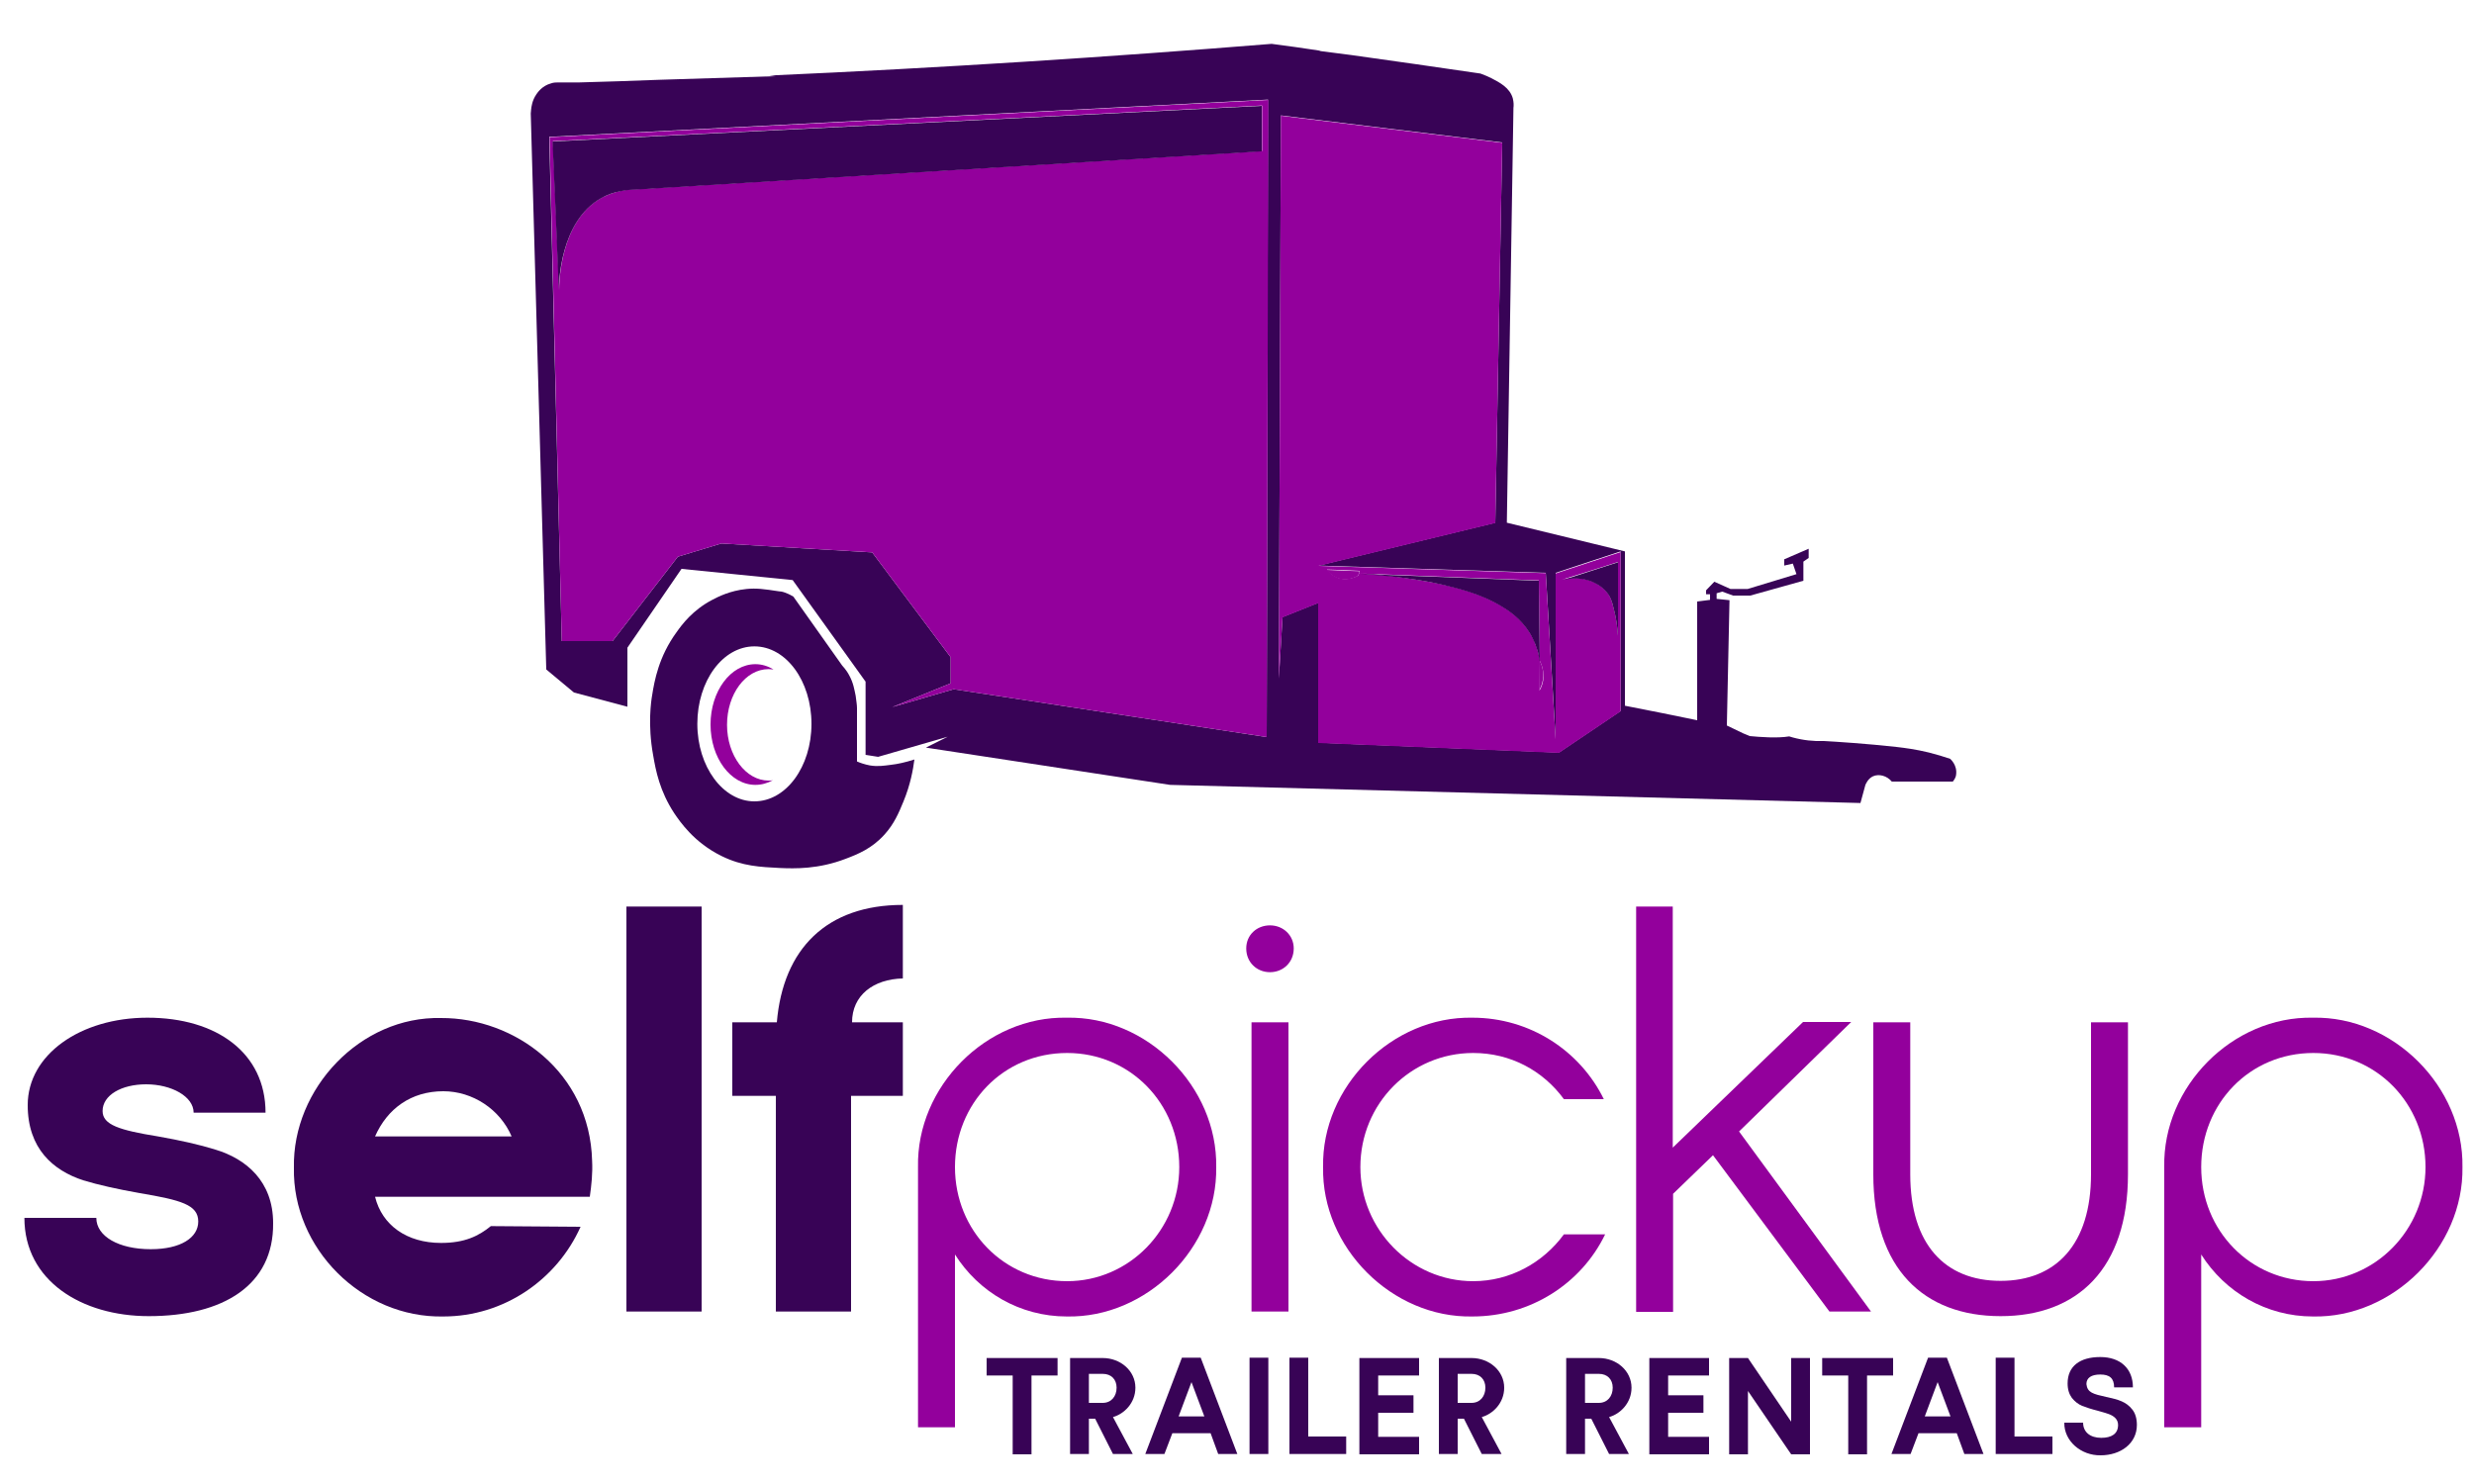 <?xml version="1.0" encoding="utf-8"?>
<!-- Generator: Adobe Illustrator 26.0.0, SVG Export Plug-In . SVG Version: 6.00 Build 0)  -->
<svg version="1.1" id="Layer_1" xmlns="http://www.w3.org/2000/svg" xmlns:xlink="http://www.w3.org/1999/xlink" x="0px" y="0px"
	 viewBox="135 285 750 450" xml:space="preserve">
<style type="text/css">
	.st0{fill:#380356;}
	.st1{fill:#93009C;}
	.st2{fill:none;}
</style>
<g>
	<g id="text">
		<g>
			<g>
				<path class="st0" d="M164.2,654.3c0,5.6,6.8,9.5,16.5,9.5c9.1,0,14.4-3.5,14.4-8.4c0-5.1-5.3-6.5-17.7-8.6
					c-6.8-1.2-12.6-2.5-17.2-3.9c-9.1-3-16.8-9.6-16.8-22.8c0-15.3,16-26.5,36.3-26.5c21,0,35.8,10.7,35.8,28.8h-21.8
					c0-4.9-6.7-8.6-14.4-8.6c-7.5,0-13.2,3.3-13.2,8.1c0,4.2,5.1,5.8,16.8,7.7c6.8,1.2,12.6,2.5,17.4,4c9.3,2.8,17.5,9.6,17.5,22.3
					c0.2,18.8-15.1,28.2-37.7,28.2c-20.3,0-37.7-10.7-37.7-29.8H164.2z"/>
				<path class="st0" d="M314.5,637c0.2,3.7-0.2,7.4-0.7,10.9h-65.1c2.1,8.6,9.6,14,20,14c7.2,0,11.4-2.1,15.1-5.1l27.2,0.2
					c-7.2,16.1-23.3,27.2-41.6,27.2c-24.7,0.5-45.8-20.7-45.3-45.1c-0.5-24,20.2-46,44.6-45.4C291,593.6,313.8,610.1,314.5,637z
					 M290.1,629.6c-3.5-8.2-11.8-13.7-20.7-13.7c-9.8,0-17,5.3-20.7,13.7H290.1z"/>
				<path class="st0" d="M324.9,682.7V559.9h22.8v122.8H324.9z"/>
				<path class="st0" d="M370.2,617.3H357V595h13.5c1.9-22.3,15.1-35.6,38.2-35.6v22.3c-8.9,0.2-15.4,5.1-15.4,13.3h15.4v22.3H393
					v65.4h-22.8V617.3z"/>
				<path class="st1" d="M503.7,638.9c0.4,24.4-21,45.8-45.3,45.3c-14.2,0-26.7-7.4-33.9-18.8v52.4h-11.2v-78.9
					c-0.5-24.4,20.7-45.8,45.1-45.3C482.7,593.1,504.1,614.5,503.7,638.9z M458.5,604.3c-19.3,0-34,15.3-34,34.6
					c0,19.3,14.9,34.6,34,34.6c18.8,0,34-15.6,34-34.6C492.5,619.6,477.6,604.3,458.5,604.3z"/>
				<path class="st1" d="M520,565.6c4,0,7.2,3,7.2,7c0,4.2-3.2,7.2-7.2,7.2c-4,0-7.2-3-7.2-7.2C512.8,568.5,516,565.6,520,565.6z
					 M514.4,595h11.2v87.7h-11.2V595z"/>
				<path class="st1" d="M581.4,593.6c17.4,0,32.6,10,39.8,24.7h-12.1c-6.3-8.6-16.1-14-27.5-14c-18.9,0-34.2,15.3-34.2,34.6
					c0,18.9,15.3,34.6,34.2,34.6c11.2,0,21.2-5.6,27.5-14.2h12.5c-7.2,14.9-22.6,24.9-40.2,24.9c-24.4,0.5-45.8-20.9-45.3-45.3
					C535.6,614.5,557,593.1,581.4,593.6z"/>
				<path class="st1" d="M630.9,559.9h11.2v73.1l39.5-38.1h14.6l-34,33.2l40,54.6h-12.6l-35.3-47.4L642.2,647v35.8h-11.2V559.9z"/>
				<path class="st1" d="M780.1,595v46.1c0,28.6-15.3,43-38.6,43c-23.3,0-38.6-14.4-38.6-43V595h11.2v46.1
					c0,21.2,10.5,32.3,27.4,32.3c16.8,0,27.4-11.1,27.4-32.3V595H780.1z"/>
				<path class="st1" d="M881.5,638.9c0.4,24.4-21.1,45.8-45.3,45.3c-14.2,0-26.7-7.4-33.9-18.8v52.4h-11.2v-78.9
					c-0.5-24.4,20.7-45.8,45.1-45.3C860.5,593.1,881.9,614.5,881.5,638.9z M836.3,604.3c-19.3,0-34,15.3-34,34.6
					c0,19.3,14.9,34.6,34,34.6c18.8,0,34-15.6,34-34.6C870.3,619.6,855.4,604.3,836.3,604.3z"/>
			</g>
			<g>
				<path class="st0" d="M455.6,702.1h-7.9v23.9H442v-23.9h-7.9v-5.3h21.5V702.1z"/>
				<path class="st0" d="M459.4,696.8h9.9c5.4,0,9.9,3.9,9.9,9c0,4.7-3.5,8-6.8,8.9l6,11.2h-6l-5.4-10.7h-1.9v10.7h-5.7V696.8z
					 M469.3,710.4c2.6,0,4.2-2,4.2-4.6c0-2.5-1.6-4.2-4.2-4.2h-4.2v8.8H469.3z"/>
				<path class="st0" d="M502,719.6h-11.6l-2.4,6.3h-5.8l11.1-29.2h5.7l11.1,29.2h-5.8L502,719.6z M500.1,714.5l-3.9-10.4l-3.9,10.4
					H500.1z"/>
				<path class="st0" d="M513.8,725.9v-29.2h5.7v29.2H513.8z"/>
				<path class="st0" d="M543.1,720.6v5.3h-17.2v-29.2h5.7v23.9H543.1z"/>
				<path class="st0" d="M552.8,702.1v6h10.7v5.3h-10.7v7.3h12.4v5.3h-18.1v-29.2h18.1v5.3H552.8z"/>
				<path class="st0" d="M571.2,696.8h9.9c5.4,0,9.9,3.9,9.9,9c0,4.7-3.5,8-6.8,8.9l6,11.2h-6l-5.4-10.7h-1.9v10.7h-5.7V696.8z
					 M581.1,710.4c2.6,0,4.2-2,4.2-4.6c0-2.5-1.6-4.2-4.2-4.2h-4.2v8.8H581.1z"/>
				<path class="st0" d="M609.8,696.8h9.9c5.4,0,9.9,3.9,9.9,9c0,4.7-3.5,8-6.8,8.9l6,11.2h-6l-5.4-10.7h-1.9v10.7h-5.7V696.8z
					 M619.7,710.4c2.6,0,4.2-2,4.2-4.6c0-2.5-1.6-4.2-4.2-4.2h-4.2v8.8H619.7z"/>
				<path class="st0" d="M640.7,702.1v6h10.7v5.3h-10.7v7.3h12.4v5.3H635v-29.2h18.1v5.3H640.7z"/>
				<path class="st0" d="M683.7,696.8v29.2H678l-13.1-19.2v19.2h-5.7v-29.2h5.7l13.1,19.3v-19.3H683.7z"/>
				<path class="st0" d="M708.9,702.1H701v23.9h-5.7v-23.9h-7.9v-5.3h21.5V702.1z"/>
				<path class="st0" d="M728.2,719.6h-11.6l-2.4,6.3h-5.8l11.1-29.2h5.7l11.1,29.2h-5.8L728.2,719.6z M726.3,714.5l-3.9-10.4
					l-3.9,10.4H726.3z"/>
				<path class="st0" d="M757.2,720.6v5.3H740v-29.2h5.7v23.9H757.2z"/>
				<path class="st0" d="M781.4,712.4c0.9,1.1,1.4,2.7,1.4,4.7c0,5.6-4.9,9.2-11,9.2c-5.9,0.1-11.1-4.3-11-9.9h5.7
					c0,2.9,2.2,4.6,5.5,4.6c3.1,0,5.1-1.2,5.1-3.9c0-1.7-1.2-2.7-2.8-3.3c-0.8-0.3-1.9-0.6-3.3-1c-2-0.5-3.5-1-4.8-1.5
					c-1.2-0.5-2.2-1.3-3.1-2.4c-0.8-1.1-1.3-2.5-1.3-4.4c0-5.2,3.7-8,9.9-8c6.1,0,9.9,3.5,9.9,9.2h-5.7c0-2.8-1.4-3.9-4.2-3.9
					c-2.7,0-4.2,1-4.2,2.9c0.3,2.6,2,3,6,3.9C777.3,709.4,779.6,710.1,781.4,712.4z"/>
			</g>
		</g>
	</g>
	<g id="trailer">
		<path class="st2" d="M601.4,461.1c0.1,8.1,0.2,16.2,0.3,24.4l0,0C601.7,477.3,601.6,469.2,601.4,461.1
			c-18.2-0.7-36.3-1.4-54.5-2.1c0,0,0,0,0,0C565.1,459.7,583.3,460.4,601.4,461.1z"/>
		<path class="st2" d="M535.2,300c3.1,0.4,6.2,0.8,9.3,1.2c-3.3-0.5-6.6-1-10-1.4C534.8,299.8,535,299.9,535.2,300z"/>
		<path class="st2" d="M370,307.6l-1.9-0.2c-11.2,0.5-22.3,0.9-33.4,1.3L370,307.6z"/>
		<path class="st2" d="M363.7,481.1c-9.5,0-17.3,10.5-17.3,23.5c0,13,7.7,23.5,17.3,23.5s17.3-10.5,17.3-23.5
			C381,491.6,373.3,481.1,363.7,481.1z M368,521.7c0.4,0,0.8,0,1.3-0.1c-1.6,0.9-3.4,1.4-5.3,1.4c-7.5,0-13.6-8.2-13.6-18.3
			c0-10.1,6.1-18.3,13.6-18.3c2,0,3.8,0.6,5.5,1.6c-0.5-0.1-1-0.1-1.5-0.1c-6.9,0-12.6,7.6-12.6,16.9
			C355.4,514.2,361,521.7,368,521.7z"/>
		<path class="st0" d="M726.2,515.1c-2-0.7-4.1-1.3-6.4-1.9c-4.1-1-7.3-1.4-9.9-1.7c-9-1-18.3-1.6-22-1.8l0,0c0,0,0,0,0,0
			c-0.1,0-0.2,0-0.2,0c0,0,0,0,0,0c-2.9,0.1-6-0.2-9.3-1.1c-0.3-0.1-0.6-0.2-1-0.3c-3.6,0.6-8.9,0.2-12-0.1
			c-0.6-0.3-1.2-0.5-1.9-0.8c-1.7-0.8-3.4-1.6-5-2.4c0.3-12.7,0.5-25.4,0.8-38c-1.3-0.1-2.6-0.3-3.9-0.4v-1.7l1.7-0.5
			c1.1,0.4,2.2,0.8,3.3,1.2h5.2c5.4-1.5,10.7-3,16.1-4.5v-5.8c0.5-0.4,1.1-0.7,1.6-1.1v-2.8c-2.5,1.1-4.9,2.1-7.4,3.2v1.9
			c0.9-0.2,1.7-0.4,2.6-0.6c0.4,1.1,0.7,2.1,1.1,3.2l-14.8,4.5h-5.2c-1.6-0.7-3.3-1.5-4.9-2.2c-0.8,0.9-1.7,1.7-2.5,2.6v1.2h1.2v1.7
			c-1.3,0.2-2.6,0.3-3.9,0.5v36c-7.3-1.5-14.6-3-21.9-4.4v-46.8l-35.8-8.7c0.7-41.9,1.3-83.9,2-125.8c0.1-0.7,0.1-1.7-0.2-2.9
			c-0.9-3.2-4-4.8-6.5-6.1c-0.8-0.4-1.9-0.9-3.3-1.4c-13-1.9-26.1-3.8-39.1-5.6c-3.1-0.4-6.2-0.8-9.3-1.2c-0.2-0.1-0.4-0.1-0.7-0.2
			c-4.7-0.7-9.4-1.4-14.2-2c-49.5,4-100.3,7.3-152.3,9.6h0l1.9,0.2l-35.4,1.1c-8.1,0.3-16.3,0.6-24.3,0.8c0,0,0,0,0,0H304
			c-0.5,0-1.2,0-2,0.3c-2.6,0.7-4,2.7-4.4,3.3c-1.3,1.9-1.5,3.8-1.6,4.7c0,0.4-0.1,0.8-0.1,1.1l4.7,168.6c2.8,2.3,5.6,4.7,8.4,7
			l16.2,4.3v-17.9l16.4-23.9l33.7,3.4l22.1,30.8v22.2l3.8,0.6l21.1-6.1l-6.6,3.3l74,11.3l209.3,5.5c0.5-1.8,1-3.7,1.5-5.5
			c0.2-0.4,0.8-1.9,2.3-2.6c1.8-0.8,4.2-0.2,5.7,1.6H727c0.3-0.4,0.9-1.1,1-2.1C728.4,517,726.3,515.2,726.2,515.1z M519,508.5
			L424.1,494l-18.6,5.4l17.7-7.2v-7.9l-23.8-31.8l-45.7-2.7l-13.2,4l-19.8,25.6h-15.4l-3.8-152.9l217.9-11.3L519,508.5z
			 M626.3,500.6l-18.7,12.6l-73-3v-42.4l-10.8,4.3l-1.1,18.6l0.6-170.7l67.1,8.2l-2.1,115.3l-53.6,13l68.9,2.2l3,50.4v-50.4
			l19.7-6.5V500.6z"/>
		<path class="st1" d="M305.3,479.4h15.4l19.8-25.6l13.2-4l45.7,2.7l23.8,31.8v7.9l-17.7,7.2l18.6-5.4l94.9,14.5l0.5-193.2
			l-217.9,11.3L305.3,479.4z M517.6,330.8c-63.4,3.9-126.7,7.7-190.1,11.6c-0.9,0-2.3,0.1-3.9,0.4c-2.5,0.5-4.5,1.3-6.1,2.1
			c-12.8,7-13,26-13,28.2c-0.6-15.1-1.2-30.2-1.9-45.3c71.7-3.6,143.3-7.2,215-10.8C517.6,321.7,517.6,326.2,517.6,330.8z"/>
		<path class="st1" d="M606.6,509.2l-3-50.4l-68.9-2.2l53.6-13l2.1-115.3l-67.1-8.2l-0.6,170.7l1.1-18.6l10.8-4.3v42.4l73,3
			l18.7-12.6v-48.3l-19.7,6.5V509.2z M602.8,491.4c-0.2,1.3-0.7,2.3-1.1,3c0-3,0.1-6,0.1-9.1c-0.1-0.9-0.3-1.8-0.6-2.8
			c-0.2-0.8-0.5-1.5-0.8-2.3c-0.4-1.1-1-2.3-1.7-3.4c-2.8-4.5-6.6-6.9-8.8-8.2c-4.3-2.6-9.8-4.5-15.6-5.9c-5.8-1.4-12-2.3-17.5-3
			c-3.6-0.4-7-0.7-9.8-0.8c-0.1,0.2-0.1,0.4-0.2,0.6c-0.4,0.2-3.4,1.9-6.5,0.6c-1.6-0.7-2.5-1.8-3-2.4c3.3,0.1,6.6,0.2,9.9,0.4
			c-0.1,0.3-0.2,0.5-0.2,0.8c18.2,0.7,36.3,1.4,54.5,2.1c0.1,8.1,0.2,16.2,0.3,24.4C602.3,486.4,603.2,488.6,602.8,491.4z
			 M625.5,455.4c0,7.5,0,15,0,22.4c-0.2-3.3-0.7-6-1.2-7.9c-0.7-3.1-1.3-4.1-1.7-4.7c-1.6-2.4-3.9-3.4-5-3.9c-4.1-1.7-8-0.9-9.5-0.4
			C613.9,459.1,619.7,457.3,625.5,455.4z"/>
		<path class="st0" d="M601.7,485.3c0,0,0.1,0.1,0.1,0.2c-0.1-8.1-0.2-16.2-0.3-24.4c-18.2-0.7-36.3-1.4-54.5-2.1c0,0,0,0,0,0
			c2.8,0.2,6.2,0.4,9.8,0.8c5.5,0.6,11.7,1.5,17.5,3c5.8,1.4,11.3,3.3,15.6,5.9c2.2,1.3,6,3.7,8.8,8.2c0.7,1.1,1.2,2.3,1.7,3.4
			c0.3,0.8,0.5,1.5,0.8,2.3C601.4,483.5,601.6,484.4,601.7,485.3C601.7,485.3,601.7,485.3,601.7,485.3z"/>
		<path class="st0" d="M617.6,461.4c1.1,0.5,3.4,1.5,5,3.9c0.4,0.6,1,1.5,1.7,4.7c0.5,1.9,1,4.6,1.2,7.9c0-7.5,0-15,0-22.4
			c-5.8,1.9-11.6,3.7-17.4,5.6C609.5,460.6,613.4,459.7,617.6,461.4z"/>
		<path class="st0" d="M304.4,373.2c0-2.2,0.3-21.2,13-28.2c1.6-0.9,3.6-1.7,6.1-2.1c1.6-0.3,3-0.4,3.9-0.4
			c63.4-3.9,126.7-7.7,190.1-11.6c0-4.6,0-9.2,0-13.8c-71.7,3.6-143.3,7.2-215,10.8C303.2,343,303.8,358.1,304.4,373.2z"/>
		<path class="st0" d="M398.7,517.1c-1.6-0.3-3-0.8-3.9-1.2c0-5.4,0-10.8,0-16.2c0-0.9-0.2-2.1-0.4-3.7c-0.4-1.9-0.7-3.9-1.9-6.1
			c-0.4-0.8-1.1-1.9-2.2-3.1c-4.9-7-9.9-13.9-14.8-20.9c-0.5-0.3-1.4-0.8-2.5-1.2c-0.8-0.3-1.5-0.4-1.9-0.4c-4.6-0.7-6.8-1-9.8-0.7
			c-5,0.5-8.7,2.4-10.4,3.3c-5.9,3.1-9.1,7.4-10.8,9.8c-5.4,7.4-6.7,14.7-7.4,19.1c-0.3,1.7-1.4,8.9,0.3,18.2
			c0.8,4.7,2,10.9,6.4,17.6c1.7,2.5,6,8.9,14.4,13c6.3,3.1,11.8,3.3,17.6,3.6c4.5,0.2,11.7,0.4,20-2.8c3.7-1.4,7.9-3.1,11.7-7.3
			c3-3.3,4.4-6.7,5.8-10.1c2.1-5.1,2.9-9.6,3.3-12.7c-2.8,0.9-5.2,1.4-7,1.6C402.9,517.2,401.1,517.5,398.7,517.1z M363.7,528
			c-9.5,0-17.3-10.5-17.3-23.5c0-13,7.7-23.5,17.3-23.5s17.3,10.5,17.3,23.5C381,517.5,373.3,528,363.7,528z"/>
		<path class="st1" d="M368,487.9c0.5,0,1,0.1,1.5,0.1c-1.7-1-3.5-1.6-5.5-1.6c-7.5,0-13.6,8.2-13.6,18.3c0,10.1,6.1,18.3,13.6,18.3
			c1.9,0,3.6-0.5,5.3-1.4c-0.4,0.1-0.8,0.1-1.3,0.1c-6.9,0-12.6-7.6-12.6-16.9C355.4,495.5,361,487.9,368,487.9z"/>
		<path class="st1" d="M601.8,485.4c0,0-0.1-0.1-0.1-0.2c0,0,0,0,0,0c0,3-0.1,6-0.1,9.1c0.4-0.7,0.9-1.7,1.1-3
			C603.2,488.6,602.3,486.4,601.8,485.4L601.8,485.4z"/>
		<path class="st1" d="M546.9,459C546.9,459,546.9,459,546.9,459c0.1-0.3,0.2-0.5,0.2-0.8c-3.3-0.1-6.6-0.2-9.9-0.4
			c0.4,0.6,1.4,1.7,3,2.4c3.2,1.3,6.1-0.4,6.5-0.6C546.8,459.4,546.9,459.2,546.9,459C546.9,459,546.9,459,546.9,459z"/>
	</g>
</g>
</svg>
